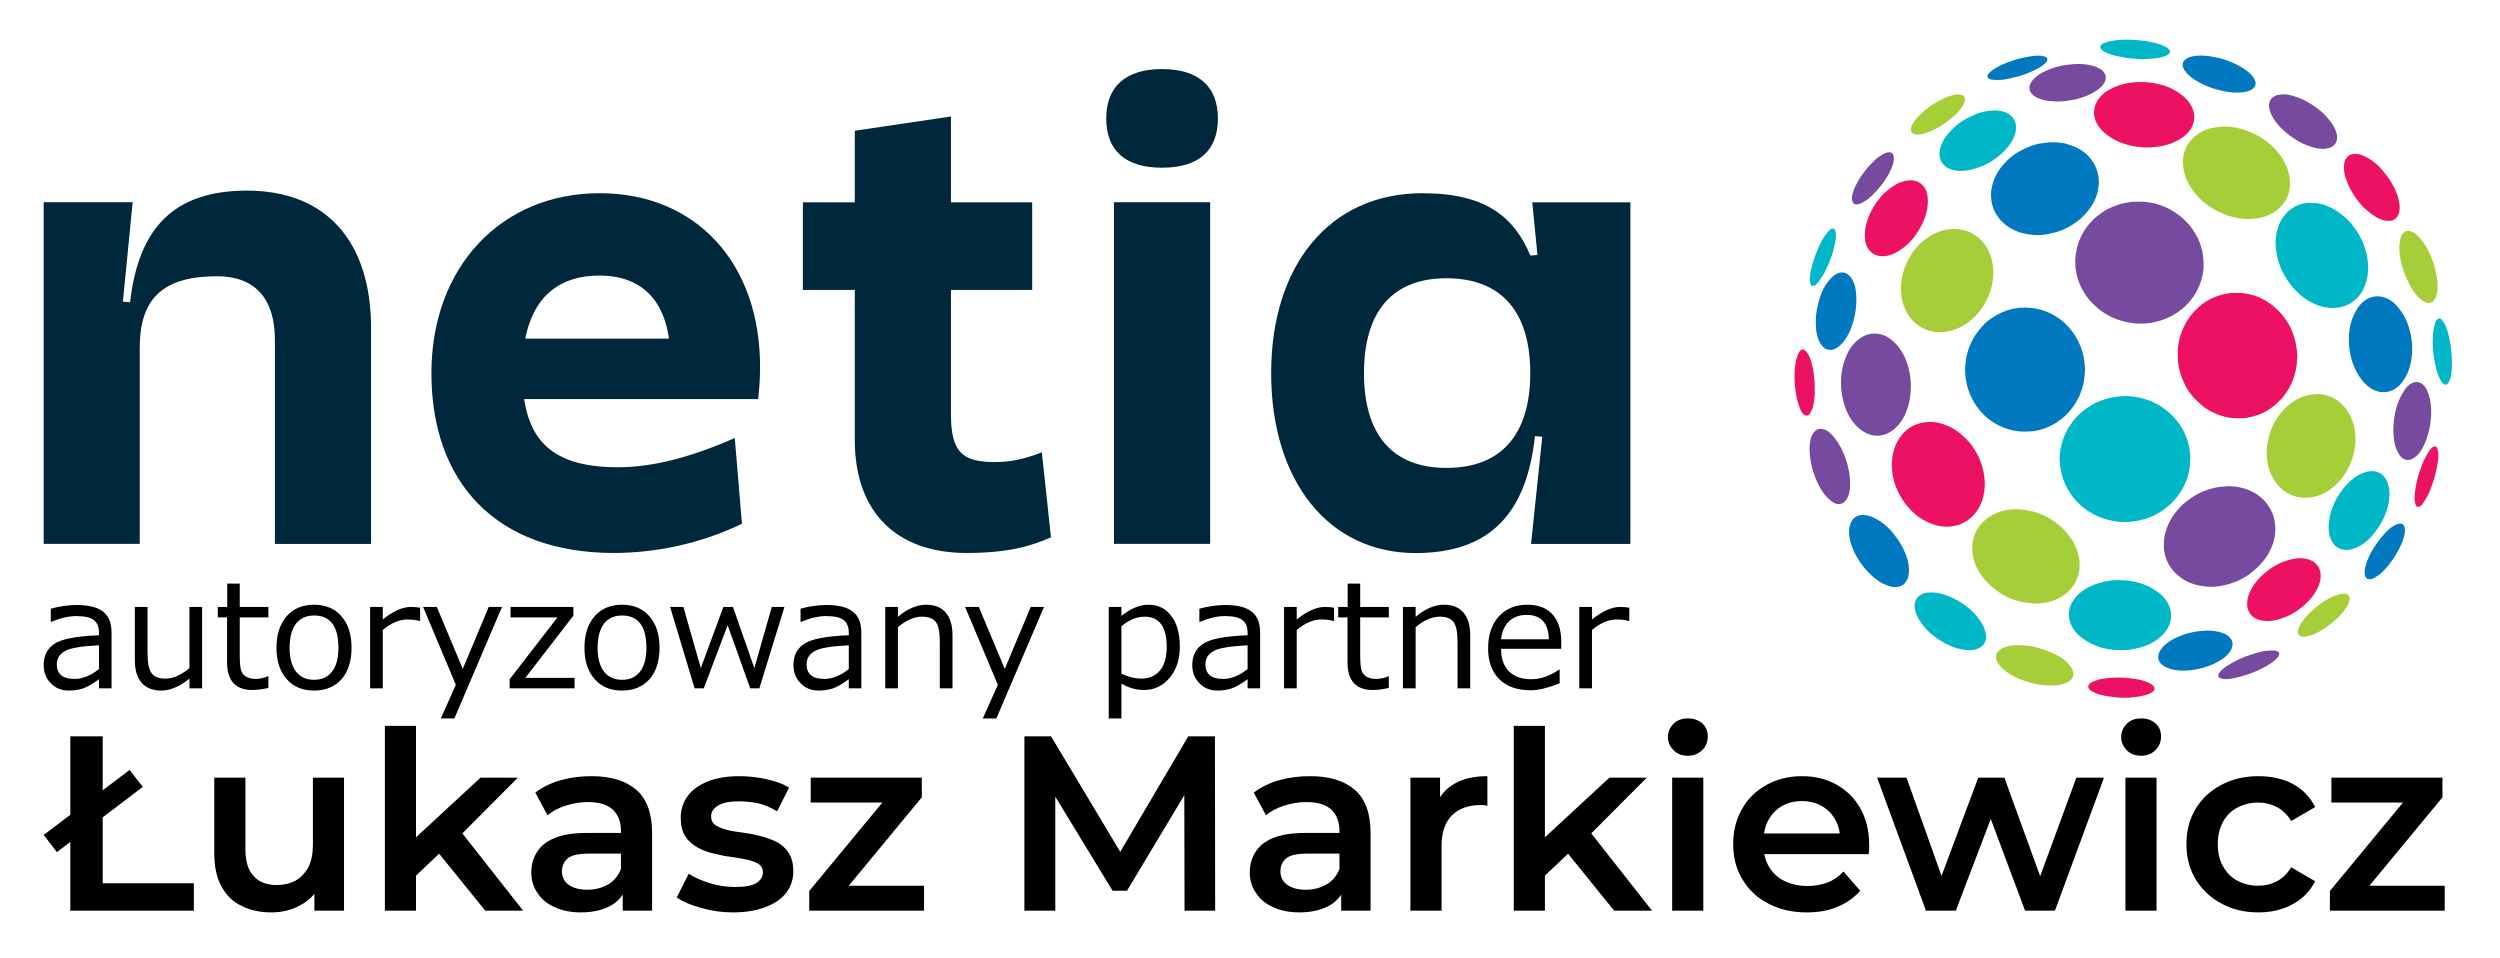 <?xml version="1.0" encoding="UTF-8" standalone="no"?>
<!DOCTYPE svg PUBLIC "-//W3C//DTD SVG 1.1//EN" "http://www.w3.org/Graphics/SVG/1.1/DTD/svg11.dtd">
<svg width="100%" height="100%" viewBox="0 0 261 100" version="1.1" xmlns="http://www.w3.org/2000/svg" xmlns:xlink="http://www.w3.org/1999/xlink" xml:space="preserve" xmlns:serif="http://www.serif.com/" style="fill-rule:evenodd;clip-rule:evenodd;stroke-linejoin:round;stroke-miterlimit:2;">
    <g transform="matrix(1,0,0,1,0,11.535)">
        <g transform="matrix(1,0,0,1,0,-11.535)">
            <path d="M249.4,23.06C249.06,23.06 248.77,22.98 248.48,22.87C248.14,22.73 247.84,22.54 247.55,22.32C247.4,22.2 247.25,22.07 247.1,21.95C246.93,21.82 246.78,21.66 246.63,21.51C246.48,21.35 246.34,21.19 246.21,21.02C246.09,20.86 245.97,20.71 245.86,20.55C245.74,20.37 245.62,20.18 245.51,19.99C245.33,19.69 245.19,19.37 245.05,19.04C244.94,18.76 244.85,18.48 244.79,18.19C244.76,18.04 244.73,17.88 244.72,17.73C244.71,17.63 244.69,17.52 244.7,17.42C244.72,17.17 244.74,16.92 244.85,16.69C245.04,16.31 245.34,16.09 245.78,16.07C246.07,16.06 246.34,16.11 246.61,16.2C246.82,16.28 247.02,16.39 247.22,16.5C247.54,16.68 247.83,16.9 248.11,17.14C248.33,17.33 248.54,17.54 248.72,17.77C248.83,17.9 248.94,18.03 249.05,18.17C249.29,18.46 249.5,18.76 249.68,19.09C249.78,19.27 249.88,19.46 249.98,19.64C250.21,20.1 250.38,20.58 250.47,21.09C250.5,21.29 250.53,21.48 250.53,21.68C250.52,21.92 250.49,22.16 250.4,22.39C250.29,22.67 250.09,22.88 249.8,22.99C249.66,23.05 249.52,23.07 249.4,23.06" style="fill:rgb(237,17,100);fill-rule:nonzero;"/>
            <path d="M242.56,15.55C242.22,15.54 241.92,15.49 241.62,15.42C241.04,15.28 240.5,15.05 239.98,14.76C239.62,14.56 239.28,14.32 238.95,14.07C238.72,13.9 238.51,13.7 238.29,13.51C238.14,13.38 238.01,13.23 237.88,13.08C237.51,12.66 237.2,12.2 237.01,11.67C236.91,11.4 236.86,11.12 236.9,10.84C236.94,10.56 237.06,10.32 237.3,10.14C237.52,9.98 237.77,9.9 238.04,9.88C238.13,9.87 238.22,9.85 238.31,9.85C238.65,9.85 238.99,9.89 239.32,9.99C239.65,10.08 239.97,10.19 240.28,10.33C240.8,10.55 241.28,10.85 241.74,11.18C241.96,11.33 242.17,11.5 242.37,11.67C242.58,11.85 242.78,12.05 242.95,12.26C243.06,12.4 243.19,12.54 243.3,12.68C243.53,12.99 243.73,13.31 243.86,13.68C243.92,13.84 243.98,14.01 243.98,14.18C243.98,14.23 244,14.28 244,14.33C244,14.77 243.82,15.11 243.44,15.33C243.27,15.43 243.09,15.47 242.9,15.5C242.78,15.53 242.65,15.54 242.56,15.55" style="fill:rgb(118,74,158);fill-rule:nonzero;"/>
            <path d="M233.56,9.66C233.44,9.66 233.31,9.67 233.19,9.66C233.03,9.65 232.87,9.63 232.71,9.61C232.57,9.59 232.44,9.57 232.3,9.55C232.14,9.52 231.98,9.48 231.82,9.44C231.51,9.37 231.21,9.29 230.91,9.18C230.63,9.08 230.36,8.98 230.09,8.85C229.84,8.72 229.59,8.6 229.35,8.46C228.92,8.23 228.55,7.93 228.23,7.56C228.06,7.36 227.93,7.14 227.88,6.88C227.84,6.67 227.89,6.48 228.04,6.32C228.25,6.08 228.52,5.97 228.82,5.9C229.16,5.82 229.51,5.8 229.85,5.8C230.17,5.8 230.49,5.84 230.81,5.89C231.12,5.94 231.42,6 231.72,6.07C232.06,6.15 232.39,6.27 232.71,6.39C233.04,6.52 233.37,6.66 233.69,6.83C234.02,7 234.33,7.21 234.63,7.44C234.84,7.6 235.04,7.79 235.2,8C235.34,8.19 235.44,8.39 235.48,8.62C235.51,8.81 235.45,8.98 235.33,9.13C235.18,9.32 234.98,9.42 234.76,9.5C234.57,9.57 234.38,9.6 234.18,9.63C233.98,9.67 233.77,9.65 233.56,9.66" style="fill:rgb(0,121,193);fill-rule:nonzero;"/>
            <path d="M254.49,29.83C254.51,30.21 254.46,30.57 254.34,30.91C254.28,31.1 254.19,31.28 254.05,31.43C253.88,31.6 253.68,31.65 253.45,31.62C253.26,31.6 253.09,31.51 252.93,31.4C252.55,31.15 252.26,30.82 252,30.45C251.84,30.22 251.7,29.97 251.56,29.72C251.31,29.24 251.09,28.74 250.91,28.22C250.74,27.72 250.62,27.2 250.55,26.68C250.51,26.38 250.48,26.07 250.49,25.76C250.5,25.45 250.54,25.15 250.62,24.85C250.67,24.68 250.74,24.52 250.86,24.38C251.07,24.13 251.33,24.06 251.64,24.13C251.79,24.17 251.92,24.24 252.05,24.32C252.3,24.48 252.5,24.68 252.69,24.91C253.17,25.5 253.55,26.16 253.83,26.86C254.07,27.45 254.25,28.06 254.36,28.69C254.44,29.07 254.5,29.45 254.49,29.83" style="fill:rgb(166,206,57);fill-rule:nonzero;"/>
            <path d="M223.7,6.18C223.35,6.17 223.01,6.15 222.66,6.11C222.52,6.09 222.38,6.09 222.24,6.07C221.74,6.02 221.25,5.92 220.77,5.8C220.48,5.72 220.19,5.63 219.91,5.51C219.72,5.43 219.54,5.33 219.4,5.17C219.36,5.13 219.33,5.08 219.3,5.03C219.24,4.92 219.26,4.82 219.34,4.73C219.42,4.62 219.53,4.55 219.66,4.5C219.83,4.44 220,4.37 220.18,4.33C220.45,4.27 220.73,4.23 221,4.19C221.19,4.16 221.39,4.16 221.58,4.15C221.8,4.14 222.02,4.14 222.25,4.14C222.59,4.14 222.92,4.17 223.25,4.2C223.46,4.22 223.68,4.24 223.89,4.27C224.31,4.32 224.72,4.42 225.13,4.52C225.46,4.6 225.77,4.72 226.07,4.88C226.17,4.93 226.25,4.99 226.34,5.06C226.38,5.09 226.42,5.13 226.45,5.17C226.58,5.33 226.6,5.49 226.39,5.67C226.34,5.71 226.29,5.74 226.23,5.77C225.92,5.92 225.59,6.01 225.25,6.06C224.99,6.1 224.72,6.12 224.45,6.13C224.2,6.15 223.95,6.17 223.7,6.18" style="fill:rgb(0,183,199);fill-rule:nonzero;"/>
            <path d="M255.99,37.81C255.98,38.08 255.98,38.37 255.95,38.67C255.92,39.01 255.88,39.36 255.75,39.69C255.7,39.82 255.64,39.94 255.55,40.04C255.41,40.21 255.24,40.19 255.1,40.08C255.03,40.03 254.97,39.96 254.92,39.9C254.85,39.8 254.79,39.69 254.73,39.58C254.53,39.16 254.39,38.72 254.28,38.26C254.16,37.74 254.08,37.22 254.03,36.7C253.99,36.27 253.96,35.84 253.98,35.41C253.99,35 254.01,34.58 254.11,34.17C254.15,33.99 254.21,33.82 254.26,33.65C254.28,33.59 254.31,33.52 254.35,33.47C254.38,33.42 254.42,33.38 254.46,33.34C254.58,33.23 254.74,33.22 254.86,33.33C254.94,33.4 255.01,33.48 255.07,33.57C255.26,33.85 255.4,34.15 255.5,34.48C255.66,35.03 255.78,35.58 255.86,36.14C255.93,36.67 255.97,37.23 255.99,37.81" style="fill:rgb(0,183,199);fill-rule:nonzero;"/>
            <path d="M188.91,46.92C188.92,46.59 188.94,46.26 189.01,45.93C189.07,45.64 189.18,45.37 189.37,45.14C189.4,45.11 189.43,45.07 189.46,45.04C189.7,44.79 189.99,44.72 190.32,44.8C190.61,44.87 190.85,45.02 191.06,45.21C191.19,45.33 191.32,45.46 191.43,45.59C191.99,46.28 192.4,47.05 192.69,47.89C192.85,48.35 192.97,48.82 193.05,49.29C193.14,49.82 193.18,50.35 193.14,50.89C193.11,51.31 193.02,51.71 192.81,52.08C192.79,52.12 192.77,52.16 192.74,52.19C192.45,52.62 191.97,52.75 191.5,52.51C191.32,52.42 191.16,52.31 191.01,52.17C190.57,51.78 190.22,51.32 189.95,50.8C189.62,50.16 189.36,49.5 189.18,48.81C189.08,48.42 189,48.03 188.96,47.63C188.94,47.41 188.93,47.17 188.91,46.92" style="fill:rgb(118,74,158);fill-rule:nonzero;"/>
            <path d="M189.46,40.6C189.48,41.11 189.43,41.62 189.35,42.12C189.3,42.41 189.23,42.68 189.1,42.94C189.04,43.07 188.96,43.18 188.86,43.28C188.72,43.42 188.58,43.44 188.4,43.33C188.28,43.25 188.19,43.16 188.11,43.04C188.01,42.87 187.92,42.69 187.86,42.5C187.67,41.97 187.54,41.42 187.46,40.86C187.36,40.18 187.33,39.51 187.36,38.83C187.39,38.26 187.46,37.71 187.64,37.17C187.69,37.03 187.74,36.89 187.82,36.76C187.88,36.65 187.97,36.58 188.08,36.52C188.18,36.47 188.28,36.47 188.37,36.53C188.43,36.57 188.5,36.62 188.55,36.68C188.78,36.93 188.92,37.24 189.03,37.56C189.21,38.11 189.32,38.68 189.38,39.25C189.44,39.7 189.47,40.15 189.46,40.6" style="fill:rgb(237,17,100);fill-rule:nonzero;"/>
            <path d="M201.74,61.85C202.34,61.88 202.91,62.02 203.46,62.25C204.05,62.5 204.62,62.8 205.14,63.18C205.76,63.63 206.29,64.16 206.72,64.79C206.98,65.17 207.18,65.58 207.29,66.02C207.33,66.2 207.36,66.39 207.34,66.58C207.3,67.07 207.06,67.44 206.62,67.66C206.34,67.8 206.05,67.87 205.74,67.88C205.08,67.89 204.45,67.76 203.84,67.52C203.16,67.25 202.54,66.89 201.96,66.45C201.31,65.97 200.77,65.38 200.35,64.69C200.14,64.34 199.98,63.97 199.91,63.56C199.88,63.37 199.87,63.17 199.91,62.98C199.98,62.58 200.2,62.29 200.55,62.09C200.75,61.97 200.97,61.9 201.2,61.87C201.38,61.87 201.56,61.86 201.74,61.85" style="fill:rgb(0,183,199);fill-rule:nonzero;"/>
            <path d="M199.3,59.54C199.29,59.84 199.26,60.17 199.13,60.47C198.92,60.95 198.55,61.23 198.02,61.28C197.7,61.31 197.39,61.25 197.08,61.14C196.47,60.93 195.95,60.59 195.48,60.16C194.71,59.46 194.08,58.65 193.62,57.71C193.38,57.22 193.19,56.7 193.1,56.16C193.03,55.74 193.01,55.31 193.12,54.89C193.18,54.67 193.26,54.46 193.4,54.27C193.62,53.98 193.91,53.82 194.27,53.78C194.65,53.73 195.02,53.8 195.37,53.94C195.81,54.12 196.22,54.35 196.59,54.64C196.95,54.92 197.28,55.23 197.57,55.58C198.22,56.36 198.75,57.21 199.07,58.18C199.21,58.62 199.29,59.05 199.3,59.54" style="fill:rgb(0,121,193);fill-rule:nonzero;"/>
            <path d="M214.14,71.57C213.25,71.59 212.41,71.42 211.6,71.16C211.32,71.07 211.03,70.97 210.76,70.86C210.18,70.61 209.65,70.3 209.17,69.89C208.91,69.67 208.67,69.41 208.51,69.1C208.42,68.92 208.37,68.73 208.38,68.52C208.39,68.36 208.44,68.21 208.53,68.09C208.64,67.95 208.77,67.84 208.92,67.74C209.26,67.54 209.64,67.45 210.03,67.39C210.45,67.33 210.86,67.35 211.28,67.38C211.78,67.41 212.27,67.49 212.76,67.63C213.51,67.84 214.23,68.1 214.9,68.49C215.2,68.67 215.49,68.87 215.75,69.11C215.94,69.29 216.11,69.48 216.25,69.7C216.36,69.88 216.44,70.07 216.46,70.28C216.48,70.54 216.4,70.77 216.22,70.95C216,71.18 215.72,71.31 215.41,71.4C214.98,71.54 214.55,71.59 214.14,71.57" style="fill:rgb(166,206,57);fill-rule:nonzero;"/>
            <path d="M221.8,72.85C221.49,72.84 221.19,72.83 220.88,72.8C220.35,72.75 219.83,72.67 219.32,72.54C219.02,72.46 218.73,72.35 218.45,72.2C218.34,72.14 218.24,72.07 218.15,71.98C218.09,71.92 218.05,71.86 218.03,71.78C218,71.67 218.01,71.57 218.08,71.47C218.16,71.36 218.26,71.27 218.38,71.22C218.56,71.14 218.73,71.07 218.91,71.01C219.31,70.88 219.71,70.82 220.13,70.78C220.51,70.75 220.89,70.74 221.27,70.74C221.65,70.74 222.03,70.75 222.4,70.81C222.67,70.85 222.94,70.88 223.2,70.93C223.55,70.99 223.89,71.09 224.22,71.23C224.4,71.31 224.58,71.4 224.73,71.53C224.77,71.57 224.81,71.6 224.84,71.64C224.97,71.8 224.97,71.97 224.84,72.13C224.78,72.21 224.69,72.27 224.6,72.32C224.35,72.47 224.09,72.55 223.81,72.61C223.14,72.78 222.47,72.84 221.8,72.85" style="fill:rgb(237,17,100);fill-rule:nonzero;"/>
            <path d="M227.36,37.07L227.36,36.66C227.36,36.37 227.41,36.09 227.45,35.8C227.51,35.43 227.61,35.08 227.74,34.73C227.9,34.3 228.09,33.89 228.33,33.5C228.5,33.23 228.69,32.97 228.89,32.73C229.02,32.58 229.14,32.43 229.3,32.3C229.34,32.26 229.38,32.22 229.42,32.18C229.71,31.87 230.05,31.64 230.41,31.42C230.74,31.21 231.1,31.05 231.47,30.92C231.72,30.83 231.98,30.76 232.25,30.7C232.45,30.65 232.66,30.62 232.87,30.59C232.91,30.58 232.96,30.58 233,30.58C233.29,30.58 233.58,30.57 233.87,30.58C234.01,30.58 234.15,30.6 234.29,30.62C234.59,30.66 234.88,30.72 235.17,30.8C235.42,30.87 235.66,30.96 235.89,31.06C236.27,31.23 236.64,31.43 236.97,31.68C237.14,31.8 237.31,31.92 237.47,32.07C237.59,32.18 237.72,32.29 237.84,32.41C238.06,32.62 238.26,32.86 238.44,33.1C238.53,33.22 238.62,33.34 238.7,33.46C238.95,33.83 239.16,34.23 239.32,34.65C239.45,35 239.57,35.35 239.65,35.71C239.7,35.92 239.73,36.14 239.76,36.35C239.79,36.56 239.82,36.78 239.83,37C239.84,37.16 239.85,37.33 239.81,37.5C239.8,37.53 239.8,37.56 239.8,37.6C239.81,38.03 239.73,38.44 239.63,38.85C239.52,39.3 239.38,39.75 239.16,40.17C239.07,40.35 238.98,40.54 238.87,40.71C238.75,40.9 238.62,41.08 238.49,41.26C238.44,41.33 238.37,41.4 238.33,41.48C238.31,41.52 238.28,41.55 238.24,41.58C238.05,41.77 237.86,41.97 237.67,42.15C237.53,42.28 237.39,42.39 237.24,42.5C236.96,42.71 236.67,42.89 236.36,43.05C236.05,43.21 235.72,43.34 235.38,43.43C235.14,43.5 234.9,43.56 234.65,43.6C234.63,43.6 234.61,43.61 234.59,43.62C234.41,43.64 234.22,43.66 234.04,43.66C233.86,43.67 233.68,43.66 233.5,43.66C233.07,43.67 232.66,43.59 232.25,43.5C231.72,43.37 231.22,43.16 230.73,42.9C230.48,42.77 230.25,42.61 230.02,42.44C229.87,42.33 229.73,42.19 229.59,42.06C229.53,42.01 229.47,41.96 229.42,41.91C229.41,41.9 229.4,41.9 229.39,41.89C229.29,41.75 229.14,41.65 229.03,41.52C228.8,41.25 228.58,40.98 228.4,40.68C228.22,40.39 228.06,40.09 227.93,39.78C227.87,39.63 227.8,39.47 227.74,39.32C227.6,38.93 227.5,38.52 227.43,38.11C227.38,37.75 227.35,37.39 227.36,37.07" style="fill:rgb(237,17,100);fill-rule:nonzero;"/>
            <path d="M230.05,27.5L230.05,27.75C230.06,28.05 230.01,28.35 229.96,28.64C229.89,29.02 229.78,29.39 229.64,29.75C229.47,30.16 229.27,30.56 229.02,30.92C228.82,31.21 228.61,31.49 228.35,31.74C228.31,31.78 228.27,31.82 228.23,31.87C227.98,32.13 227.69,32.36 227.39,32.57C226.92,32.91 226.41,33.16 225.86,33.36C225.46,33.51 225.05,33.61 224.63,33.7C224.47,33.73 224.3,33.72 224.14,33.75C223.83,33.81 223.51,33.78 223.2,33.78C222.97,33.78 222.73,33.74 222.5,33.71C222.27,33.68 222.04,33.64 221.81,33.58C221.22,33.44 220.65,33.22 220.11,32.93C219.83,32.78 219.57,32.61 219.31,32.43C219.17,32.33 219.05,32.22 218.92,32.1C218.74,31.94 218.56,31.78 218.39,31.6C218.1,31.3 217.84,30.98 217.62,30.61C217.51,30.42 217.39,30.23 217.29,30.03C217.03,29.51 216.85,28.96 216.75,28.38C216.7,28.1 216.66,27.81 216.67,27.52C216.67,27.47 216.67,27.43 216.66,27.38C216.64,27.3 216.63,27.21 216.66,27.13C216.67,27.1 216.67,27.07 216.67,27.03C216.67,26.66 216.74,26.31 216.82,25.95C216.92,25.49 217.09,25.05 217.29,24.63C217.45,24.3 217.64,23.99 217.86,23.69C217.95,23.56 218.06,23.45 218.16,23.33C218.29,23.19 218.41,23.05 218.54,22.91C218.63,22.82 218.72,22.74 218.82,22.66C219.05,22.48 219.27,22.31 219.51,22.14C219.79,21.95 220.08,21.79 220.39,21.66C220.61,21.56 220.84,21.48 221.07,21.4C221.46,21.26 221.87,21.18 222.29,21.11C222.57,21.06 222.86,21.06 223.15,21.06C223.28,21.06 223.41,21.07 223.54,21.06C223.86,21.05 224.18,21.1 224.49,21.15C224.83,21.2 225.17,21.29 225.49,21.4C225.89,21.54 226.28,21.7 226.65,21.92C226.91,22.07 227.15,22.23 227.39,22.4C227.64,22.57 227.87,22.78 228.09,22.99C228.37,23.25 228.62,23.53 228.84,23.84C228.96,24.01 229.07,24.19 229.18,24.37C229.25,24.49 229.32,24.62 229.39,24.75C229.57,25.09 229.71,25.45 229.81,25.83C229.87,26.06 229.95,26.29 229.96,26.54C229.96,26.6 229.98,26.65 229.99,26.71C230,26.78 230.02,26.85 230.02,26.92C230.05,27.13 230.04,27.31 230.05,27.5Z" style="fill:rgb(118,74,158);fill-rule:nonzero;"/>
            <path d="M212.72,24.54L212.45,24.54C212.26,24.54 212.08,24.5 211.89,24.48C211.6,24.46 211.34,24.36 211.06,24.32C211.04,24.32 211.01,24.31 210.99,24.3C210.42,24.12 209.89,23.86 209.41,23.5C209.28,23.41 209.18,23.29 209.07,23.18C209.06,23.17 209.05,23.15 209.03,23.14C208.85,23.01 208.73,22.82 208.59,22.64C208.48,22.49 208.38,22.33 208.29,22.17C208.23,22.05 208.18,21.92 208.12,21.79C208.02,21.54 207.96,21.28 207.91,21.02C207.86,20.7 207.85,20.37 207.87,20.05C207.91,19.62 208.01,19.21 208.16,18.8C208.33,18.36 208.55,17.96 208.83,17.58C208.97,17.39 209.12,17.19 209.29,17.03C209.4,16.92 209.5,16.79 209.61,16.69C209.77,16.55 209.93,16.41 210.09,16.28C210.54,15.93 211.05,15.67 211.57,15.43C211.93,15.27 212.3,15.14 212.68,15.04C212.92,14.98 213.17,14.95 213.41,14.92C213.73,14.87 214.05,14.85 214.37,14.85C214.64,14.85 214.91,14.88 215.18,14.91C215.54,14.95 215.88,15.05 216.21,15.17C216.68,15.33 217.11,15.55 217.51,15.84C217.84,16.09 218.13,16.38 218.37,16.71C218.52,16.91 218.65,17.12 218.75,17.34C218.87,17.59 218.95,17.86 219.02,18.13C219.07,18.32 219.09,18.52 219.11,18.72C219.13,18.95 219.14,19.19 219.09,19.42C219.05,19.61 219.04,19.81 219,20.01C218.95,20.25 218.86,20.48 218.77,20.71C218.65,21.02 218.49,21.31 218.3,21.59C218.19,21.76 218.05,21.92 217.93,22.08C217.71,22.36 217.45,22.6 217.19,22.85C217.06,22.97 216.92,23.08 216.78,23.18C216.48,23.4 216.16,23.6 215.82,23.77C215.39,23.99 214.95,24.17 214.49,24.28C214.26,24.34 214.03,24.39 213.8,24.44C213.64,24.47 213.48,24.48 213.32,24.51C213.13,24.55 212.92,24.54 212.72,24.54" style="fill:rgb(0,121,193);fill-rule:nonzero;"/>
            <path d="M241.92,41.13C242.43,41.15 242.93,41.25 243.4,41.45C243.79,41.62 244.13,41.85 244.43,42.14C244.99,42.67 245.38,43.31 245.63,44.04C245.78,44.46 245.86,44.89 245.89,45.33C245.91,45.54 245.92,45.75 245.91,45.96C245.91,46.25 245.87,46.54 245.83,46.83C245.78,47.2 245.68,47.56 245.57,47.92C245.43,48.35 245.23,48.76 245.01,49.16C244.85,49.44 244.66,49.71 244.46,49.97C244.27,50.21 244.05,50.43 243.83,50.64C243.47,50.97 243.09,51.26 242.66,51.48C242.23,51.7 241.78,51.85 241.3,51.92C240.31,52.07 239.39,51.88 238.55,51.31C238.13,51.02 237.79,50.66 237.5,50.24C237.09,49.63 236.84,48.97 236.72,48.25C236.68,47.99 236.66,47.73 236.65,47.48C236.64,47.23 236.65,46.97 236.67,46.72C236.68,46.54 236.71,46.36 236.74,46.18C236.81,45.77 236.92,45.37 237.06,44.97C237.28,44.37 237.58,43.81 237.97,43.31C238.33,42.83 238.75,42.4 239.24,42.05C239.86,41.6 240.54,41.29 241.31,41.19C241.51,41.16 241.72,41.15 241.92,41.13" style="fill:rgb(166,206,57);fill-rule:nonzero;"/>
            <path d="M204.71,17.85C204.39,17.84 204.07,17.81 203.76,17.71C203.41,17.6 203.11,17.42 202.87,17.15C202.67,16.93 202.56,16.68 202.51,16.39C202.43,15.96 202.52,15.54 202.67,15.14C202.84,14.7 203.09,14.3 203.4,13.94C203.91,13.34 204.5,12.82 205.2,12.44C205.66,12.19 206.13,11.96 206.63,11.79C206.86,11.71 207.1,11.66 207.35,11.62C207.73,11.54 208.12,11.52 208.51,11.54C208.95,11.57 209.36,11.68 209.73,11.92C210.15,12.18 210.39,12.56 210.46,13.05C210.52,13.45 210.44,13.83 210.3,14.2C210.14,14.61 209.92,14.98 209.64,15.32C209.44,15.56 209.24,15.79 209.02,15.99C208.83,16.16 208.63,16.32 208.43,16.48C207.92,16.88 207.35,17.18 206.74,17.41C206.47,17.51 206.2,17.61 205.91,17.68C205.66,17.74 205.41,17.79 205.15,17.81C205,17.82 204.85,17.83 204.71,17.85" style="fill:rgb(0,183,199);fill-rule:nonzero;"/>
            <path d="M249.46,51.64C249.45,52.36 249.29,53.05 249.02,53.72C248.74,54.43 248.34,55.07 247.87,55.66C247.61,55.99 247.31,56.3 246.98,56.57C246.52,56.94 246.02,57.22 245.45,57.36C245.05,57.46 244.66,57.44 244.27,57.28C243.92,57.14 243.68,56.89 243.48,56.57C243.32,56.31 243.23,56.04 243.17,55.74C243.09,55.3 243.09,54.87 243.15,54.42C243.2,54.05 243.28,53.68 243.39,53.32C243.62,52.61 243.95,51.95 244.39,51.34C244.76,50.82 245.19,50.35 245.7,49.95C246.1,49.63 246.54,49.4 247.04,49.27C247.31,49.2 247.59,49.16 247.87,49.2C248.32,49.26 248.69,49.47 248.96,49.84C249.17,50.12 249.29,50.44 249.37,50.77C249.45,51.07 249.47,51.35 249.46,51.64" style="fill:rgb(0,183,199);fill-rule:nonzero;"/>
            <path d="M251.08,55.44C251.05,55.84 250.93,56.22 250.79,56.59C250.55,57.21 250.23,57.78 249.86,58.33C249.57,58.76 249.24,59.18 248.88,59.56C248.58,59.87 248.24,60.13 247.86,60.34C247.74,60.4 247.62,60.46 247.49,60.47C247.33,60.49 247.18,60.48 247.05,60.36C246.97,60.28 246.93,60.18 246.9,60.08C246.84,59.81 246.86,59.54 246.92,59.28C247.01,58.87 247.15,58.48 247.33,58.1C247.63,57.45 248.02,56.86 248.46,56.29C248.72,55.96 248.99,55.64 249.3,55.35C249.55,55.11 249.84,54.92 250.15,54.77C250.27,54.71 250.4,54.66 250.55,54.66C250.8,54.65 250.98,54.79 251.04,55.04C251.06,55.16 251.06,55.3 251.08,55.44" style="fill:rgb(0,121,193);fill-rule:nonzero;"/>
            <path d="M204.51,9.85C204.62,9.87 204.71,9.88 204.79,9.91C205.05,9.99 205.18,10.17 205.13,10.5C205.11,10.64 205.06,10.77 205,10.89C204.85,11.17 204.66,11.43 204.45,11.66C204.2,11.94 203.91,12.19 203.62,12.43C203.18,12.79 202.72,13.12 202.21,13.39C201.77,13.63 201.31,13.82 200.82,13.96C200.63,14.01 200.44,14.04 200.25,14.05C200.12,14.06 199.99,14.04 199.87,14.01C199.66,13.96 199.53,13.8 199.5,13.59C199.48,13.41 199.53,13.24 199.61,13.07C199.72,12.84 199.86,12.64 200.02,12.44C200.39,11.99 200.81,11.61 201.27,11.27C201.76,10.91 202.27,10.59 202.81,10.33C203.23,10.12 203.68,9.96 204.15,9.88C204.27,9.86 204.4,9.86 204.51,9.85" style="fill:rgb(166,206,57);fill-rule:nonzero;"/>
            <path d="M215.02,47.9C215.03,47.4 215.1,46.92 215.22,46.43C215.41,45.64 215.75,44.91 216.23,44.24C216.5,43.86 216.79,43.51 217.13,43.2C217.61,42.76 218.14,42.38 218.73,42.09C219.41,41.76 220.11,41.53 220.86,41.43C221.32,41.37 221.79,41.33 222.26,41.36C222.81,41.4 223.36,41.48 223.9,41.65C224.58,41.85 225.21,42.15 225.79,42.55C225.98,42.68 226.15,42.84 226.34,42.98C226.51,43.11 226.66,43.26 226.81,43.41C227.25,43.86 227.63,44.37 227.93,44.93C228.23,45.5 228.44,46.1 228.56,46.73C228.61,46.99 228.63,47.24 228.66,47.5C228.69,47.84 228.67,48.17 228.64,48.51C228.62,48.78 228.57,49.05 228.51,49.32C228.4,49.82 228.23,50.29 228,50.75C227.82,51.11 227.61,51.44 227.37,51.76C227.09,52.14 226.76,52.49 226.4,52.8C225.74,53.37 225,53.83 224.16,54.1C223.66,54.27 223.14,54.39 222.62,54.45C222.06,54.51 221.5,54.52 220.94,54.44C220.3,54.34 219.68,54.19 219.08,53.93C218.57,53.71 218.1,53.44 217.66,53.11C217.39,52.9 217.13,52.67 216.89,52.43C216.54,52.09 216.25,51.7 215.99,51.28C215.73,50.86 215.52,50.41 215.37,49.94C215.23,49.52 215.13,49.08 215.09,48.64C215.05,48.4 215.04,48.15 215.02,47.9" style="fill:rgb(0,183,199);fill-rule:nonzero;"/>
            <path d="M211.43,45.06C210.88,45.07 210.35,45 209.83,44.86C209.39,44.74 208.96,44.57 208.56,44.36C208.18,44.16 207.82,43.92 207.48,43.65C207.37,43.56 207.27,43.47 207.18,43.37C207.08,43.27 206.98,43.16 206.88,43.06C206.53,42.69 206.24,42.27 205.99,41.83C205.82,41.53 205.69,41.22 205.57,40.91C205.44,40.57 205.35,40.23 205.28,39.87C205.2,39.49 205.16,39.11 205.16,38.72C205.15,37.78 205.32,36.88 205.68,36.01C205.9,35.49 206.18,35.01 206.53,34.56C206.73,34.3 206.96,34.05 207.19,33.81C207.44,33.55 207.74,33.33 208.05,33.13C208.53,32.82 209.04,32.57 209.58,32.39C209.95,32.27 210.32,32.19 210.71,32.14C210.78,32.13 210.85,32.13 210.93,32.13C211.1,32.12 211.27,32.11 211.44,32.11C211.54,32.11 211.64,32.12 211.73,32.13C212.72,32.17 213.64,32.45 214.5,32.95C214.82,33.14 215.13,33.35 215.4,33.6C215.5,33.69 215.6,33.77 215.69,33.86C216.06,34.23 216.39,34.63 216.67,35.08C217.12,35.81 217.42,36.6 217.57,37.45C217.61,37.68 217.63,37.92 217.65,38.15C217.68,38.4 217.68,38.66 217.66,38.91C217.63,39.35 217.58,39.78 217.47,40.21C217.35,40.69 217.18,41.16 216.96,41.6C216.77,41.97 216.55,42.31 216.3,42.64C216.12,42.87 215.93,43.1 215.72,43.3C215.27,43.72 214.79,44.1 214.24,44.38C213.97,44.52 213.69,44.65 213.4,44.75C213.05,44.87 212.7,44.96 212.34,45.01C212.02,45.03 211.72,45.07 211.43,45.06" style="fill:rgb(0,121,193);fill-rule:nonzero;"/>
            <path d="M225.91,56.8C225.9,56.31 225.99,55.81 226.15,55.33C226.37,54.66 226.69,54.04 227.13,53.49C227.33,53.24 227.55,52.99 227.78,52.76C228.11,52.45 228.47,52.18 228.84,51.93C229.37,51.58 229.94,51.29 230.55,51.1C230.98,50.97 231.41,50.86 231.85,50.82C232.09,50.8 232.33,50.77 232.57,50.76C232.82,50.76 233.07,50.77 233.31,50.8C233.77,50.85 234.22,50.96 234.66,51.12C235.12,51.3 235.55,51.54 235.93,51.84C236.06,51.94 236.19,52.06 236.31,52.18C236.82,52.7 237.18,53.31 237.39,54.02C237.52,54.49 237.56,54.97 237.54,55.46C237.52,55.93 237.42,56.38 237.27,56.82C236.95,57.74 236.42,58.52 235.72,59.19C235.4,59.49 235.08,59.78 234.71,60.03C234.28,60.33 233.82,60.57 233.33,60.76C232.83,60.95 232.32,61.09 231.8,61.18C231.33,61.26 230.87,61.29 230.39,61.24C229.9,61.19 229.42,61.11 228.95,60.96C228.47,60.8 228.02,60.58 227.62,60.26C227.45,60.12 227.27,59.99 227.11,59.83C226.46,59.18 226.07,58.4 225.94,57.49C225.91,57.27 225.9,57.05 225.91,56.8" style="fill:rgb(118,74,158);fill-rule:nonzero;"/>
            <path d="M208.1,28.55C208.1,29.14 207.99,29.78 207.79,30.39C207.56,31.09 207.23,31.73 206.81,32.32C206.72,32.44 206.61,32.55 206.52,32.67C206.38,32.87 206.19,33.03 206.02,33.2C205.75,33.47 205.44,33.7 205.12,33.9C204.73,34.14 204.31,34.34 203.87,34.48C203.61,34.56 203.34,34.61 203.07,34.65C202.79,34.69 202.5,34.69 202.22,34.67C201.47,34.62 200.79,34.36 200.19,33.92C199.76,33.6 199.41,33.21 199.14,32.76C198.82,32.21 198.62,31.62 198.52,30.99C198.46,30.61 198.44,30.22 198.46,29.83C198.49,29.36 198.55,28.89 198.69,28.44C198.82,28.02 198.96,27.6 199.17,27.21C199.35,26.86 199.55,26.52 199.79,26.21C200.13,25.75 200.54,25.34 201,24.99C201.3,24.76 201.61,24.56 201.95,24.4C202.3,24.23 202.66,24.09 203.04,24.01C203.54,23.9 204.05,23.88 204.55,23.94C204.94,23.99 205.32,24.09 205.68,24.26C205.97,24.39 206.23,24.56 206.48,24.76C206.58,24.84 206.68,24.93 206.78,25.02C207.05,25.29 207.28,25.59 207.47,25.93C207.79,26.51 207.98,27.13 208.07,27.78C208.1,28.01 208.1,28.25 208.1,28.55" style="fill:rgb(166,206,57);fill-rule:nonzero;"/>
            <path d="M201.27,20.97C201.27,21.66 201.14,22.23 200.94,22.78C200.68,23.46 200.32,24.09 199.89,24.68C199.47,25.24 198.98,25.71 198.4,26.09C198.12,26.27 197.83,26.44 197.52,26.56C197.18,26.69 196.84,26.77 196.48,26.75C196.08,26.73 195.7,26.63 195.39,26.36C195.32,26.3 195.26,26.24 195.2,26.18C194.94,25.88 194.79,25.52 194.73,25.13C194.66,24.65 194.68,24.17 194.77,23.7C194.89,23.08 195.11,22.5 195.4,21.95C195.67,21.44 195.99,20.97 196.37,20.53C196.58,20.28 196.83,20.06 197.08,19.85C197.42,19.57 197.78,19.33 198.18,19.13C198.48,18.98 198.79,18.9 199.12,18.85C199.36,18.82 199.6,18.81 199.84,18.86C200.08,18.9 200.3,19 200.5,19.14C200.86,19.4 201.07,19.75 201.18,20.17C201.24,20.46 201.27,20.76 201.27,20.97" style="fill:rgb(237,17,100);fill-rule:nonzero;"/>
            <path d="M236.93,64.84C236.46,64.84 236.08,64.8 235.72,64.67C235.2,64.48 234.85,64.12 234.68,63.59C234.64,63.47 234.62,63.34 234.61,63.21C234.59,62.91 234.62,62.62 234.7,62.33C234.83,61.88 235.03,61.46 235.3,61.07C235.54,60.73 235.8,60.41 236.1,60.13C236.3,59.95 236.5,59.78 236.71,59.61C236.95,59.42 237.19,59.25 237.45,59.1C238.02,58.76 238.64,58.52 239.29,58.38C239.61,58.31 239.93,58.27 240.25,58.28C240.59,58.29 240.93,58.35 241.24,58.49C241.84,58.76 242.19,59.23 242.27,59.88C242.32,60.32 242.23,60.73 242.07,61.14C241.92,61.52 241.72,61.86 241.48,62.19C241.21,62.55 240.91,62.87 240.57,63.17C240.18,63.51 239.76,63.82 239.31,64.08C238.95,64.29 238.57,64.44 238.18,64.57C237.91,64.66 237.64,64.74 237.36,64.78C237.2,64.81 237.02,64.83 236.93,64.84" style="fill:rgb(237,17,100);fill-rule:nonzero;"/>
            <path d="M240.57,66.49C240.46,66.48 240.37,66.47 240.29,66.45C240.03,66.39 239.89,66.22 239.91,65.89C239.92,65.75 239.96,65.62 240.02,65.49C240.15,65.2 240.32,64.93 240.51,64.68C240.74,64.38 241.01,64.11 241.28,63.85C241.69,63.46 242.13,63.1 242.61,62.79C243.03,62.52 243.48,62.29 243.95,62.12C244.13,62.05 244.32,62.01 244.52,61.99C244.65,61.97 244.78,61.98 244.9,62C245.11,62.04 245.26,62.18 245.3,62.4C245.33,62.58 245.29,62.75 245.22,62.92C245.12,63.15 245,63.37 244.86,63.57C244.53,64.04 244.13,64.46 243.7,64.83C243.24,65.22 242.75,65.57 242.24,65.88C241.83,66.12 241.4,66.31 240.94,66.42C240.8,66.46 240.68,66.47 240.57,66.49" style="fill:rgb(166,206,57);fill-rule:nonzero;"/>
            <path d="M193.35,20.52C193.41,20.13 193.55,19.77 193.71,19.43C193.98,18.85 194.33,18.31 194.73,17.81C195.04,17.41 195.39,17.04 195.76,16.69C196.07,16.41 196.42,16.18 196.8,16C196.92,15.95 197.04,15.9 197.17,15.9C197.33,15.89 197.47,15.91 197.58,16.04C197.66,16.12 197.69,16.22 197.7,16.33C197.74,16.59 197.7,16.85 197.63,17.11C197.52,17.5 197.35,17.87 197.15,18.23C196.81,18.84 196.4,19.38 195.94,19.9C195.67,20.21 195.38,20.49 195.06,20.75C194.8,20.96 194.51,21.13 194.2,21.26C194.08,21.31 193.95,21.35 193.81,21.34C193.57,21.33 193.4,21.18 193.37,20.94C193.35,20.79 193.35,20.65 193.35,20.52" style="fill:rgb(118,74,158);fill-rule:nonzero;"/>
            <path d="M241.26,21.18C241.87,21.17 242.42,21.29 242.95,21.5C243.44,21.69 243.9,21.96 244.32,22.28C244.7,22.57 245.06,22.88 245.38,23.24C245.56,23.44 245.72,23.67 245.89,23.89C246.12,24.21 246.32,24.54 246.49,24.89C246.79,25.5 247.01,26.14 247.13,26.81C247.17,27.03 247.2,27.25 247.21,27.48C247.22,27.63 247.24,27.78 247.24,27.93C247.22,28.33 247.2,28.73 247.11,29.12C247.01,29.54 246.87,29.94 246.67,30.32C246.56,30.53 246.44,30.72 246.27,30.89C246.22,30.94 246.18,31 246.14,31.05C246.11,31.09 246.07,31.13 246.04,31.16C245.8,31.37 245.55,31.58 245.27,31.73C244.93,31.9 244.59,32.05 244.2,32.09C244,32.11 243.8,32.15 243.6,32.16C243.26,32.16 242.92,32.12 242.59,32.05C242.02,31.92 241.49,31.69 240.99,31.39C240.78,31.26 240.57,31.13 240.38,30.98C240.21,30.85 240.05,30.69 239.89,30.54C239.64,30.31 239.42,30.07 239.21,29.81C239.04,29.61 238.9,29.38 238.75,29.17C238.43,28.69 238.18,28.17 237.98,27.62C237.87,27.31 237.77,26.99 237.71,26.66C237.66,26.42 237.62,26.18 237.6,25.94C237.58,25.71 237.57,25.48 237.57,25.24C237.57,25.03 237.61,24.83 237.63,24.62C237.65,24.42 237.69,24.22 237.74,24.03C237.85,23.61 238.01,23.22 238.24,22.86C238.35,22.68 238.47,22.5 238.63,22.35C238.68,22.3 238.71,22.24 238.76,22.19C238.99,21.95 239.26,21.75 239.55,21.59C239.87,21.42 240.2,21.29 240.56,21.23C240.8,21.19 241.05,21.16 241.26,21.18" style="fill:rgb(0,183,199);fill-rule:nonzero;"/>
            <path d="M224.2,15.39L224,15.39C223.73,15.4 223.47,15.36 223.21,15.33C223.03,15.31 222.85,15.29 222.67,15.25C222.27,15.17 221.87,15.06 221.49,14.91C221.3,14.84 221.12,14.77 220.94,14.68C220.75,14.59 220.57,14.48 220.39,14.37C220.14,14.22 219.91,14.04 219.69,13.85C219.37,13.56 219.11,13.24 218.9,12.87C218.76,12.61 218.67,12.34 218.64,12.05C218.63,11.95 218.61,11.86 218.61,11.76C218.62,11.3 218.74,10.87 218.99,10.48C219.15,10.22 219.36,10 219.58,9.8C219.78,9.62 220.01,9.48 220.24,9.35C220.74,9.07 221.27,8.87 221.82,8.74C222.03,8.69 222.23,8.66 222.44,8.64C222.61,8.62 222.79,8.6 222.96,8.58C223.01,8.57 223.06,8.57 223.1,8.57C223.38,8.57 223.66,8.56 223.94,8.57C224.11,8.58 224.29,8.6 224.46,8.62C224.69,8.65 224.91,8.68 225.14,8.74C225.32,8.78 225.49,8.82 225.67,8.86C226.15,8.99 226.61,9.17 227.04,9.42C227.33,9.59 227.6,9.77 227.86,9.98C228.17,10.24 228.45,10.52 228.66,10.86C228.82,11.11 228.94,11.38 229.02,11.67C229.09,11.95 229.1,12.24 229.06,12.52C229.02,12.82 228.92,13.1 228.77,13.37C228.58,13.71 228.31,13.98 228.02,14.22C227.83,14.38 227.62,14.51 227.4,14.63C227.07,14.81 226.72,14.97 226.35,15.08C226.04,15.18 225.72,15.25 225.4,15.3C225.21,15.33 225.01,15.32 224.82,15.35C224.61,15.4 224.38,15.38 224.2,15.39" style="fill:rgb(237,17,100);fill-rule:nonzero;"/>
            <path d="M234.83,22.87C234.08,22.88 233.35,22.76 232.63,22.52C231.9,22.27 231.21,21.93 230.58,21.49C229.67,20.85 228.93,20.05 228.43,19.05C228.12,18.45 227.93,17.81 227.9,17.13C227.85,16.13 228.15,15.24 228.86,14.51C229.44,13.91 230.15,13.52 230.97,13.35C232.11,13.12 233.22,13.19 234.32,13.56C235.14,13.83 235.9,14.22 236.6,14.74C237.52,15.43 238.24,16.3 238.7,17.36C238.91,17.85 239.04,18.37 239.07,18.9C239.12,19.8 238.91,20.62 238.33,21.33C237.87,21.89 237.3,22.3 236.62,22.55C236.14,22.73 235.64,22.82 235.13,22.85C235.02,22.86 234.93,22.86 234.83,22.87" style="fill:rgb(166,206,57);fill-rule:nonzero;"/>
            <path d="M245.22,35.27C245.23,34.67 245.33,33.95 245.58,33.26C245.7,32.93 245.85,32.63 246.03,32.33C246.2,32.04 246.41,31.78 246.65,31.56C247.01,31.23 247.44,31.02 247.92,30.95C248.29,30.9 248.66,30.95 249.01,31.08C249.41,31.23 249.77,31.46 250.07,31.76C250.3,31.99 250.5,32.23 250.68,32.5C251.14,33.16 251.45,33.9 251.63,34.68C251.69,34.95 251.73,35.23 251.77,35.5C251.83,35.88 251.84,36.27 251.83,36.66C251.81,37.36 251.7,38.04 251.45,38.7C251.25,39.22 250.97,39.71 250.6,40.13C250.25,40.52 249.82,40.79 249.29,40.9C248.94,40.97 248.59,40.97 248.25,40.87C247.82,40.75 247.45,40.53 247.11,40.24C246.88,40.05 246.68,39.83 246.51,39.59C246.1,39.03 245.78,38.42 245.57,37.76C245.44,37.33 245.34,36.9 245.28,36.45C245.24,36.09 245.22,35.74 245.22,35.27" style="fill:rgb(0,121,193);fill-rule:nonzero;"/>
            <path d="M217.02,6.68C217.45,6.68 217.95,6.73 218.44,6.86C218.8,6.95 219.13,7.09 219.43,7.32C219.59,7.45 219.71,7.6 219.79,7.8C219.89,8.06 219.85,8.3 219.74,8.55C219.67,8.71 219.57,8.84 219.46,8.97C219.22,9.23 218.94,9.44 218.64,9.61C218.06,9.95 217.45,10.18 216.81,10.34C216.47,10.43 216.11,10.48 215.76,10.53C215.31,10.6 214.86,10.61 214.4,10.58C213.92,10.55 213.44,10.49 212.99,10.33C212.7,10.23 212.43,10.09 212.2,9.88C212.16,9.84 212.12,9.8 212.09,9.76C211.83,9.44 211.81,9.09 211.98,8.73C212.08,8.5 212.24,8.31 212.42,8.15C212.68,7.91 212.97,7.7 213.29,7.54C213.48,7.44 213.69,7.35 213.89,7.27C214.35,7.08 214.83,6.94 215.32,6.84C215.53,6.8 215.74,6.78 215.95,6.75C216.27,6.7 216.61,6.68 217.02,6.68" style="fill:rgb(118,74,158);fill-rule:nonzero;"/>
            <path d="M249.86,44.98C249.86,44.52 249.89,44.18 249.93,43.84C249.99,43.31 250.11,42.79 250.27,42.28C250.46,41.69 250.74,41.15 251.09,40.64C251.26,40.41 251.45,40.2 251.7,40.06C251.82,39.99 251.95,39.93 252.09,39.9C252.4,39.83 252.68,39.92 252.92,40.12C253.11,40.28 253.26,40.48 253.37,40.71C253.51,41.01 253.61,41.32 253.68,41.65C253.82,42.31 253.85,42.98 253.79,43.66C253.73,44.4 253.58,45.13 253.33,45.83C253.17,46.27 252.98,46.69 252.73,47.08C252.5,47.43 252.21,47.71 251.83,47.91C251.41,48.13 251,48 250.73,47.76C250.6,47.65 250.5,47.51 250.42,47.37C250.12,46.87 249.97,46.32 249.91,45.74C249.89,45.44 249.87,45.15 249.86,44.98" style="fill:rgb(118,74,158);fill-rule:nonzero;"/>
            <path d="M254.57,47.55C254.56,47.92 254.51,48.29 254.44,48.65C254.27,49.56 254.01,50.44 253.66,51.29C253.47,51.75 253.22,52.18 252.93,52.58C252.88,52.64 252.83,52.7 252.78,52.76C252.72,52.83 252.64,52.87 252.55,52.9C252.4,52.95 252.29,52.91 252.22,52.77C252.16,52.65 252.13,52.51 252.11,52.37C252.05,52.03 252.08,51.69 252.12,51.35C252.25,50.34 252.52,49.36 252.9,48.42C253.07,47.99 253.3,47.58 253.54,47.18C253.63,47.03 253.73,46.89 253.86,46.77C253.93,46.7 254.01,46.65 254.1,46.62C254.24,46.57 254.33,46.61 254.41,46.73C254.45,46.79 254.47,46.86 254.49,46.93C254.55,47.14 254.57,47.34 254.57,47.55" style="fill:rgb(237,17,100);fill-rule:nonzero;"/>
            <path d="M213,5.81C213.14,5.84 213.29,5.86 213.43,5.89C213.52,5.91 213.59,5.95 213.66,6.01C213.75,6.09 213.78,6.19 213.73,6.31C213.68,6.43 213.61,6.53 213.51,6.62C213.29,6.82 213.05,6.99 212.79,7.13C211.95,7.58 211.06,7.92 210.13,8.12C209.85,8.18 209.58,8.25 209.3,8.29C208.9,8.35 208.5,8.37 208.1,8.33C207.99,8.32 207.88,8.31 207.78,8.27C207.74,8.25 207.7,8.24 207.67,8.22C207.5,8.11 207.43,7.97 207.55,7.78C207.59,7.71 207.64,7.64 207.7,7.59C207.83,7.47 207.96,7.36 208.1,7.26C208.56,6.94 209.06,6.72 209.57,6.52C210.42,6.19 211.29,5.97 212.19,5.85C212.46,5.81 212.73,5.8 213,5.81" style="fill:rgb(0,121,193);fill-rule:nonzero;"/>
            <path d="M212.65,63.01C211.57,63 210.64,62.8 209.76,62.42C209.19,62.17 208.66,61.84 208.18,61.45C207.85,61.18 207.53,60.9 207.25,60.57C206.93,60.2 206.65,59.8 206.43,59.37C206.03,58.56 205.83,57.71 205.92,56.8C205.98,56.15 206.2,55.56 206.58,55.02C206.71,54.84 206.85,54.65 207.01,54.5C207.36,54.17 207.74,53.88 208.18,53.68C208.68,53.45 209.2,53.28 209.74,53.22C210,53.19 210.27,53.17 210.54,53.17C211.18,53.17 211.8,53.28 212.41,53.45C213.05,53.63 213.64,53.91 214.2,54.27C214.6,54.52 214.96,54.81 215.3,55.13C216.01,55.81 216.56,56.59 216.87,57.52C217,57.91 217.09,58.32 217.11,58.73C217.15,59.68 216.91,60.55 216.33,61.31C216.2,61.48 216.05,61.65 215.88,61.79C215.81,61.85 215.76,61.91 215.69,61.97C215.4,62.21 215.08,62.4 214.74,62.55C214.05,62.86 213.31,63 212.65,63.01" style="fill:rgb(166,206,57);fill-rule:nonzero;"/>
            <path d="M197.51,48.7C197.51,48.01 197.57,47.5 197.72,47C197.89,46.43 198.15,45.89 198.53,45.43C199.17,44.64 200,44.2 201.01,44.08C201.64,44 202.25,44.08 202.85,44.27C203.54,44.49 204.15,44.84 204.7,45.3C204.99,45.54 205.26,45.79 205.5,46.07C205.72,46.31 205.92,46.57 206.09,46.85C206.47,47.43 206.76,48.06 206.95,48.73C207.06,49.12 207.14,49.51 207.18,49.92C207.25,50.57 207.21,51.21 207.06,51.84C206.93,52.37 206.72,52.87 206.41,53.32C206.28,53.51 206.12,53.69 205.96,53.86C205.68,54.15 205.36,54.39 205.01,54.57C204.59,54.79 204.15,54.91 203.68,54.96C203.35,55 203.03,55 202.7,54.95C202.36,54.91 202.03,54.82 201.71,54.7C201.25,54.53 200.81,54.31 200.4,54.03C200.06,53.8 199.75,53.53 199.47,53.23C199.07,52.81 198.72,52.36 198.43,51.86C198.03,51.16 197.74,50.43 197.6,49.64C197.55,49.27 197.51,48.9 197.51,48.7" style="fill:rgb(237,17,100);fill-rule:nonzero;"/>
            <path d="M221.46,67.88C220.8,67.88 220.14,67.8 219.5,67.64C219.13,67.55 218.78,67.41 218.44,67.25C217.92,67.01 217.44,66.71 217.02,66.32C216.61,65.95 216.3,65.5 216.13,64.98C215.88,64.2 215.97,63.46 216.4,62.76C216.71,62.26 217.12,61.88 217.61,61.56C218.24,61.15 218.93,60.91 219.65,60.73C220.34,60.57 221.03,60.54 221.73,60.58C222.32,60.62 222.9,60.71 223.46,60.89C223.95,61.04 224.41,61.25 224.84,61.52C224.99,61.62 225.15,61.71 225.3,61.82C225.75,62.16 226.13,62.57 226.38,63.09C226.55,63.43 226.65,63.78 226.66,64.16C226.67,64.47 226.64,64.79 226.53,65.09C226.39,65.47 226.19,65.82 225.92,66.13C225.37,66.74 224.7,67.16 223.93,67.44C223.32,67.66 222.7,67.8 222.06,67.86C221.87,67.88 221.67,67.87 221.46,67.88" style="fill:rgb(0,183,199);fill-rule:nonzero;"/>
            <path d="M192.2,39.94C192.2,38.96 192.38,38.01 192.78,37.1C192.92,36.78 193.08,36.48 193.29,36.2C193.64,35.72 194.07,35.35 194.6,35.08C195.06,34.85 195.55,34.77 196.07,34.85C196.67,34.93 197.18,35.21 197.63,35.61C198.11,36.03 198.48,36.53 198.76,37.09C199.05,37.66 199.24,38.27 199.36,38.9C199.51,39.68 199.53,40.47 199.44,41.26C199.36,41.98 199.18,42.67 198.87,43.32C198.62,43.84 198.3,44.31 197.86,44.7C197.53,44.99 197.17,45.23 196.74,45.37C196.06,45.58 195.4,45.51 194.76,45.18C194.2,44.89 193.75,44.47 193.38,43.96C193.1,43.57 192.88,43.14 192.7,42.69C192.44,42.02 192.29,41.33 192.22,40.62C192.21,40.38 192.21,40.16 192.2,39.94" style="fill:rgb(118,74,158);fill-rule:nonzero;"/>
            <path d="M230.33,65.83C230.98,65.83 231.51,65.9 232.03,66.08C232.28,66.17 232.52,66.29 232.72,66.48C232.85,66.6 232.96,66.75 233.02,66.92C233.13,67.22 233.08,67.51 232.95,67.79C232.83,68.03 232.66,68.24 232.47,68.43C232.23,68.66 231.97,68.85 231.68,69.01C230.98,69.42 230.23,69.7 229.42,69.85C229.22,69.89 229.01,69.93 228.81,69.96C228.39,70.01 227.96,70.03 227.53,70C227.23,69.98 226.93,69.94 226.64,69.85C226.35,69.76 226.07,69.66 225.82,69.48C225.67,69.37 225.53,69.24 225.44,69.08C225.3,68.83 225.28,68.56 225.36,68.29C225.45,67.98 225.64,67.72 225.85,67.49C226,67.33 226.18,67.19 226.36,67.06C226.74,66.78 227.16,66.57 227.6,66.4C227.88,66.29 228.16,66.18 228.45,66.11C228.85,66 229.25,65.92 229.65,65.89C229.92,65.86 230.17,65.84 230.33,65.83" style="fill:rgb(0,121,193);fill-rule:nonzero;"/>
            <path d="M193.81,31.17C193.81,32.41 193.58,33.44 193.18,34.44C193,34.88 192.76,35.3 192.47,35.67C192.26,35.94 192,36.17 191.71,36.35C191.48,36.49 191.22,36.56 190.94,36.52C190.73,36.49 190.55,36.41 190.39,36.27C190.17,36.08 190.02,35.84 189.91,35.58C189.74,35.2 189.64,34.8 189.6,34.38C189.56,33.98 189.56,33.58 189.58,33.19C189.62,32.55 189.74,31.92 189.92,31.3C190.04,30.89 190.19,30.49 190.39,30.12C190.63,29.68 190.91,29.27 191.28,28.92C191.45,28.75 191.65,28.62 191.88,28.53C192.28,28.38 192.65,28.41 192.98,28.7C193.07,28.78 193.15,28.86 193.23,28.96C193.45,29.25 193.58,29.58 193.67,29.93C193.77,30.38 193.81,30.85 193.81,31.17" style="fill:rgb(0,121,193);fill-rule:nonzero;"/>
            <path d="M232.4,70.91C232.25,70.89 232.1,70.88 231.95,70.86C231.86,70.85 231.78,70.81 231.7,70.75C231.6,70.67 231.56,70.57 231.6,70.44C231.64,70.31 231.71,70.2 231.8,70.1C232.01,69.87 232.25,69.68 232.51,69.51C233.35,68.98 234.25,68.56 235.2,68.28C235.48,68.2 235.76,68.11 236.05,68.04C236.46,67.95 236.87,67.9 237.29,67.91C237.41,67.91 237.52,67.92 237.63,67.95C237.67,67.96 237.71,67.97 237.75,67.99C237.94,68.09 238.02,68.23 237.91,68.44C237.87,68.51 237.83,68.59 237.77,68.65C237.65,68.78 237.52,68.91 237.38,69.03C236.93,69.39 236.43,69.66 235.9,69.91C235.05,70.31 234.16,70.61 233.23,70.8C232.97,70.87 232.69,70.9 232.4,70.91" style="fill:rgb(118,74,158);fill-rule:nonzero;"/>
            <path d="M188.95,28.91C188.99,28.55 189.06,28.2 189.15,27.85C189.37,26.98 189.69,26.15 190.08,25.35C190.29,24.92 190.57,24.52 190.88,24.15C190.93,24.09 190.98,24.04 191.04,23.99C191.1,23.93 191.18,23.89 191.27,23.87C191.42,23.83 191.52,23.88 191.58,24.02C191.63,24.14 191.65,24.28 191.66,24.41C191.69,24.74 191.64,25.07 191.58,25.39C191.39,26.36 191.06,27.29 190.62,28.18C190.42,28.59 190.18,28.97 189.92,29.34C189.82,29.48 189.71,29.61 189.58,29.71C189.51,29.77 189.43,29.82 189.34,29.84C189.2,29.87 189.11,29.84 189.05,29.71C189.02,29.65 189,29.58 188.98,29.51C188.94,29.31 188.93,29.11 188.95,28.91" style="fill:rgb(0,183,199);fill-rule:nonzero;"/>
        </g>
        <g transform="matrix(1,0,0,1,0,-11.535)">
            <path d="M12.83,31.49L13.58,31.56C14.46,23.76 18.19,19.9 25.79,19.9C33.99,19.9 38.74,25.12 38.74,34.28L38.74,56.79L28.7,56.79L28.7,35.49C28.7,31.15 26.6,28.84 22.66,28.84C17.03,28.84 14.59,31.15 14.59,36.3L14.59,56.78L4.56,56.78L4.56,21.11L13.85,21.11L12.83,31.49Z" style="fill:rgb(0,40,61);fill-rule:nonzero;"/>
            <path d="M45.04,38.95C45.04,27.9 52.3,20.17 62.6,20.17C72.64,20.17 79.35,27.43 79.35,38.27C79.35,39.42 79.28,40.58 79.15,41.66L51.28,41.66L51.28,35.35L71.89,35.35L69.99,37.59C69.99,31.56 67.14,28.77 62.6,28.77C57.31,28.77 54.53,32.23 54.53,38.81C54.53,45.52 57.11,48.78 64.5,48.78C67.89,48.78 71.76,47.9 76.71,45.73L77.46,54.68C73.12,56.78 68.37,57.73 64.1,57.73C51.75,57.73 45.04,50.34 45.04,38.95Z" style="fill:rgb(0,40,61);fill-rule:nonzero;"/>
            <path d="M107.76,30.27L83.82,30.27L83.82,21.12L107.76,21.12L107.76,30.27ZM108.77,47.22L109.72,56.1C107.55,57.05 105.18,57.73 100.9,57.73C93.78,57.73 89.24,53.66 89.24,45.93L89.24,13.65L99.28,12.16L99.28,43.22C99.28,47.09 100.37,48.24 103.82,48.24C105.45,48.24 106.88,47.96 108.77,47.22Z" style="fill:rgb(0,40,61);fill-rule:nonzero;"/>
            <path d="M121.32,7.21C125.12,7.21 127.15,9.04 127.15,12.36C127.15,15.75 125.12,17.51 121.32,17.51C117.52,17.51 115.49,15.75 115.49,12.36C115.49,9.04 117.52,7.21 121.32,7.21ZM126.34,56.78L116.3,56.78L116.3,21.11L126.34,21.11L126.34,56.78Z" style="fill:rgb(0,40,61);fill-rule:nonzero;"/>
            <path d="M132.71,38.95C132.71,27.69 138.81,20.17 148.51,20.17C155.29,20.17 158.14,22.81 159.77,26.68L163.23,26.41L163.23,45.8L160.25,45.53C159.37,53.6 155.57,57.74 147.77,57.74C138.74,57.73 132.71,50.27 132.71,38.95ZM159.76,38.95C159.76,32.51 156.71,29.05 151.01,29.05C145.38,29.05 142.4,32.51 142.4,38.95C142.4,45.39 145.38,48.85 151.01,48.85C156.71,48.85 159.76,45.39 159.76,38.95ZM161.39,42L161.39,35.56L159.97,21.12L170.21,21.12L170.21,56.79L159.84,56.79L161.39,42Z" style="fill:rgb(0,40,61);fill-rule:nonzero;"/>
        </g>
        <g transform="matrix(1,0,0,1,-18.393,-4.669)">
            <g transform="matrix(15.4,0,0,15.4,22.322,64.999)">
                <path d="M0.416,-0.131L0.416,-0.292C0.295,-0.286 0.217,-0.273 0.182,-0.251C0.147,-0.23 0.13,-0.201 0.13,-0.163C0.13,-0.097 0.17,-0.064 0.25,-0.064C0.304,-0.064 0.36,-0.086 0.416,-0.131ZM0.416,-0L0.416,-0.062C0.37,-0.028 0.332,-0.007 0.303,0.002C0.273,0.011 0.243,0.015 0.212,0.015C0.163,0.015 0.122,-0.001 0.09,-0.034C0.057,-0.066 0.041,-0.108 0.041,-0.158C0.041,-0.222 0.065,-0.27 0.114,-0.302C0.162,-0.335 0.263,-0.354 0.416,-0.36L0.416,-0.377C0.416,-0.415 0.405,-0.444 0.382,-0.462C0.359,-0.481 0.319,-0.49 0.262,-0.49C0.211,-0.49 0.155,-0.477 0.093,-0.451L0.089,-0.451L0.089,-0.54C0.15,-0.557 0.209,-0.565 0.265,-0.565C0.347,-0.565 0.407,-0.55 0.445,-0.519C0.483,-0.489 0.501,-0.442 0.501,-0.377L0.501,-0L0.416,-0Z" style="fill-rule:nonzero;"/>
            </g>
            <g transform="matrix(15.4,0,0,15.4,31.255,64.999)">
                <path d="M0.535,-0L0.449,-0L0.449,-0.066C0.382,-0.012 0.319,0.015 0.257,0.015C0.2,0.015 0.156,-0.003 0.125,-0.038C0.094,-0.074 0.079,-0.125 0.079,-0.191L0.079,-0.552L0.165,-0.552L0.165,-0.242C0.165,-0.171 0.175,-0.124 0.194,-0.101C0.213,-0.077 0.244,-0.066 0.287,-0.066C0.337,-0.066 0.392,-0.09 0.449,-0.137L0.449,-0.552L0.535,-0.552L0.535,-0Z" style="fill-rule:nonzero;"/>
            </g>
            <g transform="matrix(15.4,0,0,15.4,40.775,64.999)">
                <path d="M0.257,0.011C0.143,0.011 0.086,-0.052 0.086,-0.177L0.086,-0.481L0.023,-0.481L0.023,-0.552L0.087,-0.552L0.087,-0.71L0.172,-0.71L0.172,-0.552L0.366,-0.552L0.366,-0.481L0.172,-0.481L0.172,-0.226C0.172,-0.168 0.176,-0.131 0.184,-0.114C0.192,-0.096 0.204,-0.084 0.221,-0.076C0.237,-0.068 0.258,-0.064 0.283,-0.064C0.307,-0.064 0.334,-0.07 0.363,-0.082L0.366,-0.082L0.366,-0.003C0.327,0.006 0.291,0.011 0.257,0.011Z" style="fill-rule:nonzero;"/>
            </g>
            <g transform="matrix(15.4,0,0,15.4,46.61,64.999)">
                <path d="M0.297,0.015C0.218,0.015 0.156,-0.011 0.111,-0.063C0.065,-0.115 0.042,-0.186 0.042,-0.275C0.042,-0.365 0.065,-0.436 0.111,-0.489C0.157,-0.541 0.219,-0.567 0.297,-0.567C0.375,-0.567 0.437,-0.541 0.482,-0.489C0.528,-0.437 0.551,-0.366 0.551,-0.275C0.551,-0.185 0.528,-0.114 0.483,-0.062C0.437,-0.011 0.375,0.015 0.297,0.015ZM0.297,-0.494C0.244,-0.494 0.203,-0.475 0.174,-0.438C0.146,-0.401 0.131,-0.346 0.131,-0.275C0.131,-0.205 0.146,-0.152 0.174,-0.114C0.203,-0.077 0.244,-0.058 0.297,-0.058C0.35,-0.058 0.391,-0.077 0.419,-0.114C0.448,-0.152 0.462,-0.205 0.462,-0.275C0.462,-0.421 0.407,-0.494 0.297,-0.494Z" style="fill-rule:nonzero;"/>
            </g>
            <g transform="matrix(15.4,0,0,15.4,55.754,64.999)">
                <path d="M0.083,-0L0.083,-0.552L0.169,-0.552L0.169,-0.467C0.238,-0.523 0.302,-0.552 0.36,-0.552C0.38,-0.552 0.401,-0.55 0.422,-0.547L0.422,-0.457L0.418,-0.457C0.391,-0.464 0.364,-0.467 0.336,-0.467C0.281,-0.467 0.225,-0.443 0.169,-0.396L0.169,-0L0.083,-0Z" style="fill-rule:nonzero;"/>
            </g>
            <g transform="matrix(15.4,0,0,15.4,62.333,64.999)">
                <path d="M0.55,-0.552L0.227,0.204L0.135,0.204L0.237,-0.024L0.015,-0.552L0.108,-0.552L0.284,-0.132L0.46,-0.552L0.55,-0.552Z" style="fill-rule:nonzero;"/>
            </g>
            <g transform="matrix(15.4,0,0,15.4,71.048,64.999)">
                <path d="M0.476,-0L0.036,-0L0.036,-0.062L0.36,-0.481L0.042,-0.481L0.042,-0.552L0.468,-0.552L0.468,-0.493L0.142,-0.071L0.476,-0.071L0.476,-0Z" style="fill-rule:nonzero;"/>
            </g>
            <g transform="matrix(15.4,0,0,15.4,78.763,64.999)">
                <path d="M0.297,0.015C0.218,0.015 0.156,-0.011 0.111,-0.063C0.065,-0.115 0.042,-0.186 0.042,-0.275C0.042,-0.365 0.065,-0.436 0.111,-0.489C0.157,-0.541 0.219,-0.567 0.297,-0.567C0.375,-0.567 0.437,-0.541 0.482,-0.489C0.528,-0.437 0.551,-0.366 0.551,-0.275C0.551,-0.185 0.528,-0.114 0.483,-0.062C0.437,-0.011 0.375,0.015 0.297,0.015ZM0.297,-0.494C0.244,-0.494 0.203,-0.475 0.174,-0.438C0.146,-0.401 0.131,-0.346 0.131,-0.275C0.131,-0.205 0.146,-0.152 0.174,-0.114C0.203,-0.077 0.244,-0.058 0.297,-0.058C0.35,-0.058 0.391,-0.077 0.419,-0.114C0.448,-0.152 0.462,-0.205 0.462,-0.275C0.462,-0.421 0.407,-0.494 0.297,-0.494Z" style="fill-rule:nonzero;"/>
            </g>
            <g transform="matrix(15.4,0,0,15.4,87.907,64.999)">
                <path d="M0.804,-0.552L0.634,-0L0.572,-0L0.419,-0.428L0.257,-0L0.195,-0L0.029,-0.552L0.119,-0.552L0.237,-0.137L0.39,-0.552L0.455,-0.552L0.6,-0.137L0.718,-0.552L0.804,-0.552Z" style="fill-rule:nonzero;"/>
            </g>
            <g transform="matrix(15.4,0,0,15.4,100.6,64.999)">
                <path d="M0.416,-0.131L0.416,-0.292C0.295,-0.286 0.217,-0.273 0.182,-0.251C0.147,-0.23 0.13,-0.201 0.13,-0.163C0.13,-0.097 0.17,-0.064 0.25,-0.064C0.304,-0.064 0.36,-0.086 0.416,-0.131ZM0.416,-0L0.416,-0.062C0.37,-0.028 0.332,-0.007 0.303,0.002C0.273,0.011 0.243,0.015 0.212,0.015C0.163,0.015 0.122,-0.001 0.09,-0.034C0.057,-0.066 0.041,-0.108 0.041,-0.158C0.041,-0.222 0.065,-0.27 0.114,-0.302C0.162,-0.335 0.263,-0.354 0.416,-0.36L0.416,-0.377C0.416,-0.415 0.405,-0.444 0.382,-0.462C0.359,-0.481 0.319,-0.49 0.262,-0.49C0.211,-0.49 0.155,-0.477 0.093,-0.451L0.089,-0.451L0.089,-0.54C0.15,-0.557 0.209,-0.565 0.265,-0.565C0.347,-0.565 0.407,-0.55 0.445,-0.519C0.483,-0.489 0.501,-0.442 0.501,-0.377L0.501,-0L0.416,-0Z" style="fill-rule:nonzero;"/>
            </g>
            <g transform="matrix(15.4,0,0,15.4,109.533,64.999)">
                <path d="M0.539,-0L0.453,-0L0.453,-0.309C0.453,-0.381 0.444,-0.428 0.425,-0.451C0.406,-0.475 0.375,-0.486 0.332,-0.486C0.28,-0.486 0.226,-0.463 0.169,-0.415L0.169,-0L0.083,-0L0.083,-0.552L0.169,-0.552L0.169,-0.485C0.234,-0.54 0.298,-0.567 0.361,-0.567C0.418,-0.567 0.462,-0.55 0.493,-0.514C0.524,-0.478 0.539,-0.427 0.539,-0.359L0.539,-0Z" style="fill-rule:nonzero;"/>
            </g>
            <g transform="matrix(15.4,0,0,15.4,118.918,64.999)">
                <path d="M0.55,-0.552L0.227,0.204L0.135,0.204L0.237,-0.024L0.015,-0.552L0.108,-0.552L0.284,-0.132L0.46,-0.552L0.55,-0.552Z" style="fill-rule:nonzero;"/>
            </g>
            <g transform="matrix(15.4,0,0,15.4,132.866,64.999)">
                <path d="M0.169,-0.032L0.169,0.204L0.083,0.204L0.083,-0.552L0.169,-0.552L0.169,-0.491C0.232,-0.542 0.293,-0.567 0.352,-0.567C0.417,-0.567 0.469,-0.542 0.507,-0.491C0.546,-0.441 0.565,-0.371 0.565,-0.283C0.565,-0.196 0.542,-0.125 0.495,-0.071C0.449,-0.016 0.391,0.011 0.322,0.011C0.27,0.011 0.219,-0.003 0.169,-0.032ZM0.169,-0.421L0.169,-0.099C0.218,-0.077 0.263,-0.066 0.305,-0.066C0.358,-0.066 0.4,-0.085 0.431,-0.122C0.461,-0.159 0.476,-0.212 0.476,-0.28C0.476,-0.417 0.426,-0.486 0.327,-0.486C0.274,-0.486 0.222,-0.465 0.169,-0.421Z" style="fill-rule:nonzero;"/>
            </g>
            <g transform="matrix(15.4,0,0,15.4,142.236,64.999)">
                <path d="M0.416,-0.131L0.416,-0.292C0.295,-0.286 0.217,-0.273 0.182,-0.251C0.147,-0.23 0.13,-0.201 0.13,-0.163C0.13,-0.097 0.17,-0.064 0.25,-0.064C0.304,-0.064 0.36,-0.086 0.416,-0.131ZM0.416,-0L0.416,-0.062C0.37,-0.028 0.332,-0.007 0.303,0.002C0.273,0.011 0.243,0.015 0.212,0.015C0.163,0.015 0.122,-0.001 0.09,-0.034C0.057,-0.066 0.041,-0.108 0.041,-0.158C0.041,-0.222 0.065,-0.27 0.114,-0.302C0.162,-0.335 0.263,-0.354 0.416,-0.36L0.416,-0.377C0.416,-0.415 0.405,-0.444 0.382,-0.462C0.359,-0.481 0.319,-0.49 0.262,-0.49C0.211,-0.49 0.155,-0.477 0.093,-0.451L0.089,-0.451L0.089,-0.54C0.15,-0.557 0.209,-0.565 0.265,-0.565C0.347,-0.565 0.407,-0.55 0.445,-0.519C0.483,-0.489 0.501,-0.442 0.501,-0.377L0.501,-0L0.416,-0Z" style="fill-rule:nonzero;"/>
            </g>
            <g transform="matrix(15.4,0,0,15.4,151.169,64.999)">
                <path d="M0.083,-0L0.083,-0.552L0.169,-0.552L0.169,-0.467C0.238,-0.523 0.302,-0.552 0.36,-0.552C0.38,-0.552 0.401,-0.55 0.422,-0.547L0.422,-0.457L0.418,-0.457C0.391,-0.464 0.364,-0.467 0.336,-0.467C0.281,-0.467 0.225,-0.443 0.169,-0.396L0.169,-0L0.083,-0Z" style="fill-rule:nonzero;"/>
            </g>
            <g transform="matrix(15.4,0,0,15.4,157.749,64.999)">
                <path d="M0.257,0.011C0.143,0.011 0.086,-0.052 0.086,-0.177L0.086,-0.481L0.023,-0.481L0.023,-0.552L0.087,-0.552L0.087,-0.71L0.172,-0.71L0.172,-0.552L0.366,-0.552L0.366,-0.481L0.172,-0.481L0.172,-0.226C0.172,-0.168 0.176,-0.131 0.184,-0.114C0.192,-0.096 0.204,-0.084 0.221,-0.076C0.237,-0.068 0.258,-0.064 0.283,-0.064C0.307,-0.064 0.334,-0.07 0.363,-0.082L0.366,-0.082L0.366,-0.003C0.327,0.006 0.291,0.011 0.257,0.011Z" style="fill-rule:nonzero;"/>
            </g>
            <g transform="matrix(15.4,0,0,15.4,163.584,64.999)">
                <path d="M0.539,-0L0.453,-0L0.453,-0.309C0.453,-0.381 0.444,-0.428 0.425,-0.451C0.406,-0.475 0.375,-0.486 0.332,-0.486C0.28,-0.486 0.226,-0.463 0.169,-0.415L0.169,-0L0.083,-0L0.083,-0.552L0.169,-0.552L0.169,-0.485C0.234,-0.54 0.298,-0.567 0.361,-0.567C0.418,-0.567 0.462,-0.55 0.493,-0.514C0.524,-0.478 0.539,-0.427 0.539,-0.359L0.539,-0Z" style="fill-rule:nonzero;"/>
            </g>
            <g transform="matrix(15.4,0,0,15.4,173.103,64.999)">
                <path d="M0.13,-0.333L0.454,-0.333C0.451,-0.443 0.401,-0.498 0.303,-0.498C0.254,-0.498 0.214,-0.483 0.183,-0.454C0.153,-0.424 0.135,-0.384 0.13,-0.333ZM0.332,0.013C0.24,0.013 0.169,-0.012 0.118,-0.062C0.068,-0.111 0.042,-0.182 0.042,-0.272C0.042,-0.363 0.067,-0.434 0.115,-0.488C0.164,-0.541 0.228,-0.567 0.308,-0.567C0.381,-0.567 0.438,-0.546 0.478,-0.502C0.518,-0.458 0.538,-0.396 0.538,-0.315L0.538,-0.268L0.13,-0.268C0.13,-0.202 0.148,-0.151 0.184,-0.115C0.22,-0.079 0.27,-0.062 0.333,-0.062C0.397,-0.062 0.46,-0.083 0.523,-0.127L0.527,-0.127L0.527,-0.034C0.448,-0.003 0.383,0.013 0.332,0.013Z" style="fill-rule:nonzero;"/>
            </g>
            <g transform="matrix(15.4,0,0,15.4,181.992,64.999)">
                <path d="M0.083,-0L0.083,-0.552L0.169,-0.552L0.169,-0.467C0.238,-0.523 0.302,-0.552 0.36,-0.552C0.38,-0.552 0.401,-0.55 0.422,-0.547L0.422,-0.457L0.418,-0.457C0.391,-0.464 0.364,-0.467 0.336,-0.467C0.281,-0.467 0.225,-0.443 0.169,-0.396L0.169,-0L0.083,-0Z" style="fill-rule:nonzero;"/>
            </g>
        </g>
        <g transform="matrix(1,0,0,1,-11.844,-4.564)">
            <g transform="matrix(26,0,0,26,16.482,88.101)">
                <path d="M0.104,-0L0.104,-0.7L0.234,-0.7L0.234,-0.11L0.6,-0.11L0.6,-0L0.104,-0ZM0.05,-0.235L-0.003,-0.304L0.342,-0.565L0.395,-0.497L0.05,-0.235Z" style="fill-rule:nonzero;"/>
            </g>
            <g transform="matrix(26,0,0,26,32.186,88.101)">
                <path d="M0.308,0.007C0.263,0.007 0.223,-0.001 0.188,-0.019C0.153,-0.035 0.126,-0.062 0.107,-0.097C0.088,-0.131 0.078,-0.176 0.078,-0.229L0.078,-0.534L0.203,-0.534L0.203,-0.246C0.203,-0.198 0.214,-0.162 0.236,-0.139C0.257,-0.115 0.288,-0.103 0.328,-0.103C0.357,-0.103 0.383,-0.109 0.405,-0.121C0.426,-0.133 0.443,-0.151 0.456,-0.175C0.468,-0.199 0.474,-0.229 0.474,-0.264L0.474,-0.534L0.599,-0.534L0.599,-0L0.48,-0L0.48,-0.144L0.501,-0.1C0.483,-0.065 0.457,-0.039 0.422,-0.021C0.387,-0.002 0.349,0.007 0.308,0.007Z" style="fill-rule:nonzero;"/>
            </g>
            <g transform="matrix(26,0,0,26,49.892,88.101)">
                <path d="M0.184,-0.119L0.187,-0.276L0.466,-0.534L0.616,-0.534L0.379,-0.296L0.313,-0.241L0.184,-0.119ZM0.082,-0L0.082,-0.742L0.207,-0.742L0.207,-0L0.082,-0ZM0.485,-0L0.29,-0.241L0.369,-0.341L0.637,-0L0.485,-0Z" style="fill-rule:nonzero;"/>
            </g>
            <g transform="matrix(26,0,0,26,66.168,88.101)">
                <path d="M0.411,-0L0.411,-0.108L0.404,-0.131L0.404,-0.32C0.404,-0.357 0.393,-0.385 0.371,-0.406C0.349,-0.426 0.316,-0.436 0.271,-0.436C0.241,-0.436 0.212,-0.431 0.183,-0.422C0.154,-0.413 0.129,-0.4 0.109,-0.383L0.06,-0.474C0.089,-0.496 0.123,-0.513 0.163,-0.524C0.202,-0.535 0.243,-0.54 0.286,-0.54C0.363,-0.54 0.423,-0.522 0.466,-0.485C0.508,-0.448 0.529,-0.39 0.529,-0.313L0.529,-0L0.411,-0ZM0.243,0.007C0.203,0.007 0.168,0 0.138,-0.014C0.108,-0.027 0.085,-0.046 0.069,-0.071C0.052,-0.095 0.044,-0.122 0.044,-0.153C0.044,-0.183 0.051,-0.21 0.066,-0.234C0.08,-0.258 0.103,-0.277 0.136,-0.291C0.169,-0.305 0.212,-0.312 0.266,-0.312L0.421,-0.312L0.421,-0.229L0.275,-0.229C0.232,-0.229 0.204,-0.222 0.189,-0.209C0.174,-0.195 0.167,-0.178 0.167,-0.158C0.167,-0.135 0.176,-0.117 0.194,-0.104C0.212,-0.091 0.237,-0.084 0.269,-0.084C0.3,-0.084 0.327,-0.091 0.352,-0.105C0.376,-0.119 0.393,-0.14 0.404,-0.167L0.425,-0.092C0.413,-0.061 0.392,-0.036 0.361,-0.019C0.329,-0.002 0.29,0.007 0.243,0.007Z" style="fill-rule:nonzero;"/>
            </g>
            <g transform="matrix(26,0,0,26,81.95,88.101)">
                <path d="M0.247,0.007C0.202,0.007 0.16,0.001 0.119,-0.011C0.078,-0.022 0.045,-0.036 0.021,-0.053L0.069,-0.148C0.093,-0.133 0.122,-0.12 0.155,-0.11C0.188,-0.1 0.222,-0.095 0.255,-0.095C0.294,-0.095 0.323,-0.1 0.341,-0.111C0.358,-0.122 0.367,-0.136 0.367,-0.154C0.367,-0.169 0.361,-0.18 0.349,-0.188C0.337,-0.195 0.321,-0.201 0.302,-0.205C0.283,-0.209 0.261,-0.213 0.238,-0.216C0.214,-0.219 0.19,-0.224 0.167,-0.23C0.143,-0.235 0.121,-0.244 0.102,-0.255C0.083,-0.266 0.067,-0.28 0.055,-0.299C0.043,-0.318 0.037,-0.342 0.037,-0.373C0.037,-0.407 0.047,-0.436 0.066,-0.462C0.085,-0.487 0.113,-0.506 0.148,-0.52C0.183,-0.533 0.224,-0.54 0.272,-0.54C0.308,-0.54 0.344,-0.536 0.381,-0.528C0.418,-0.52 0.448,-0.509 0.472,-0.494L0.424,-0.399C0.399,-0.414 0.373,-0.425 0.348,-0.431C0.322,-0.436 0.296,-0.439 0.271,-0.439C0.233,-0.439 0.205,-0.433 0.187,-0.422C0.168,-0.411 0.159,-0.396 0.159,-0.379C0.159,-0.363 0.165,-0.351 0.177,-0.343C0.189,-0.335 0.205,-0.329 0.224,-0.324C0.243,-0.319 0.265,-0.316 0.289,-0.313C0.312,-0.31 0.336,-0.305 0.359,-0.299C0.382,-0.293 0.404,-0.285 0.424,-0.275C0.443,-0.264 0.459,-0.25 0.471,-0.231C0.483,-0.212 0.489,-0.188 0.489,-0.158C0.489,-0.125 0.479,-0.096 0.46,-0.071C0.44,-0.046 0.412,-0.027 0.376,-0.014C0.34,0 0.297,0.007 0.247,0.007Z" style="fill-rule:nonzero;"/>
            </g>
            <g transform="matrix(26,0,0,26,95.34,88.101)">
                <path d="M0.038,-0L0.038,-0.079L0.367,-0.477L0.39,-0.434L0.044,-0.434L0.044,-0.534L0.49,-0.534L0.49,-0.455L0.161,-0.057L0.136,-0.1L0.499,-0.1L0.499,-0L0.038,-0Z" style="fill-rule:nonzero;"/>
            </g>
            <g transform="matrix(26,0,0,26,116.348,88.101)">
                <path d="M0.094,-0L0.094,-0.7L0.201,-0.7L0.507,-0.189L0.451,-0.189L0.752,-0.7L0.859,-0.7L0.86,-0L0.737,-0L0.736,-0.507L0.762,-0.507L0.506,-0.08L0.448,-0.08L0.188,-0.507L0.218,-0.507L0.218,-0L0.094,-0Z" style="fill-rule:nonzero;"/>
            </g>
            <g transform="matrix(26,0,0,26,141.178,88.101)">
                <path d="M0.411,-0L0.411,-0.108L0.404,-0.131L0.404,-0.32C0.404,-0.357 0.393,-0.385 0.371,-0.406C0.349,-0.426 0.316,-0.436 0.271,-0.436C0.241,-0.436 0.212,-0.431 0.183,-0.422C0.154,-0.413 0.129,-0.4 0.109,-0.383L0.06,-0.474C0.089,-0.496 0.123,-0.513 0.163,-0.524C0.202,-0.535 0.243,-0.54 0.286,-0.54C0.363,-0.54 0.423,-0.522 0.466,-0.485C0.508,-0.448 0.529,-0.39 0.529,-0.313L0.529,-0L0.411,-0ZM0.243,0.007C0.203,0.007 0.168,0 0.138,-0.014C0.108,-0.027 0.085,-0.046 0.069,-0.071C0.052,-0.095 0.044,-0.122 0.044,-0.153C0.044,-0.183 0.051,-0.21 0.066,-0.234C0.08,-0.258 0.103,-0.277 0.136,-0.291C0.169,-0.305 0.212,-0.312 0.266,-0.312L0.421,-0.312L0.421,-0.229L0.275,-0.229C0.232,-0.229 0.204,-0.222 0.189,-0.209C0.174,-0.195 0.167,-0.178 0.167,-0.158C0.167,-0.135 0.176,-0.117 0.194,-0.104C0.212,-0.091 0.237,-0.084 0.269,-0.084C0.3,-0.084 0.327,-0.091 0.352,-0.105C0.376,-0.119 0.393,-0.14 0.404,-0.167L0.425,-0.092C0.413,-0.061 0.392,-0.036 0.361,-0.019C0.329,-0.002 0.29,0.007 0.243,0.007Z" style="fill-rule:nonzero;"/>
            </g>
            <g transform="matrix(26,0,0,26,156.96,88.101)">
                <path d="M0.082,-0L0.082,-0.534L0.201,-0.534L0.201,-0.387L0.187,-0.43C0.203,-0.466 0.228,-0.493 0.263,-0.512C0.297,-0.531 0.34,-0.54 0.391,-0.54L0.391,-0.421C0.386,-0.422 0.381,-0.423 0.376,-0.424C0.371,-0.424 0.367,-0.424 0.362,-0.424C0.315,-0.424 0.277,-0.41 0.249,-0.383C0.221,-0.355 0.207,-0.314 0.207,-0.259L0.207,-0L0.082,-0Z" style="fill-rule:nonzero;"/>
            </g>
            <g transform="matrix(26,0,0,26,167.75,88.101)">
                <path d="M0.184,-0.119L0.187,-0.276L0.466,-0.534L0.616,-0.534L0.379,-0.296L0.313,-0.241L0.184,-0.119ZM0.082,-0L0.082,-0.742L0.207,-0.742L0.207,-0L0.082,-0ZM0.485,-0L0.29,-0.241L0.369,-0.341L0.637,-0L0.485,-0Z" style="fill-rule:nonzero;"/>
            </g>
            <g transform="matrix(26,0,0,26,184.286,88.101)">
                <path d="M0.082,-0L0.082,-0.534L0.207,-0.534L0.207,-0L0.082,-0ZM0.145,-0.622C0.122,-0.622 0.102,-0.629 0.088,-0.644C0.073,-0.659 0.065,-0.676 0.065,-0.697C0.065,-0.718 0.073,-0.736 0.088,-0.751C0.102,-0.765 0.122,-0.772 0.145,-0.772C0.168,-0.772 0.188,-0.765 0.203,-0.752C0.218,-0.738 0.225,-0.721 0.225,-0.7C0.225,-0.678 0.218,-0.66 0.203,-0.645C0.188,-0.63 0.169,-0.622 0.145,-0.622Z" style="fill-rule:nonzero;"/>
            </g>
            <g transform="matrix(26,0,0,26,191.8,88.101)">
                <path d="M0.333,0.007C0.274,0.007 0.222,-0.005 0.178,-0.029C0.133,-0.052 0.099,-0.085 0.075,-0.126C0.05,-0.167 0.038,-0.214 0.038,-0.267C0.038,-0.32 0.05,-0.368 0.074,-0.409C0.097,-0.45 0.13,-0.482 0.172,-0.505C0.213,-0.528 0.261,-0.54 0.314,-0.54C0.366,-0.54 0.412,-0.529 0.453,-0.506C0.494,-0.483 0.526,-0.451 0.549,-0.41C0.572,-0.369 0.584,-0.32 0.584,-0.264C0.584,-0.259 0.584,-0.253 0.584,-0.246C0.583,-0.239 0.583,-0.233 0.582,-0.227L0.137,-0.227L0.137,-0.31L0.516,-0.31L0.467,-0.284C0.468,-0.315 0.461,-0.342 0.448,-0.365C0.435,-0.388 0.417,-0.407 0.394,-0.42C0.371,-0.433 0.344,-0.44 0.314,-0.44C0.283,-0.44 0.257,-0.433 0.234,-0.42C0.211,-0.407 0.193,-0.388 0.18,-0.365C0.167,-0.341 0.16,-0.313 0.16,-0.281L0.16,-0.261C0.16,-0.229 0.167,-0.201 0.182,-0.176C0.197,-0.151 0.217,-0.132 0.244,-0.119C0.271,-0.106 0.301,-0.099 0.336,-0.099C0.366,-0.099 0.393,-0.104 0.417,-0.113C0.441,-0.122 0.462,-0.137 0.481,-0.157L0.548,-0.08C0.524,-0.052 0.494,-0.031 0.458,-0.016C0.421,-0 0.38,0.007 0.333,0.007Z" style="fill-rule:nonzero;"/>
            </g>
            <g transform="matrix(26,0,0,26,207.712,88.101)">
                <path d="M0.2,-0L0.004,-0.534L0.122,-0.534L0.29,-0.063L0.234,-0.063L0.41,-0.534L0.515,-0.534L0.686,-0.063L0.631,-0.063L0.804,-0.534L0.915,-0.534L0.718,-0L0.598,-0L0.442,-0.417L0.479,-0.417L0.32,-0L0.2,-0Z" style="fill-rule:nonzero;"/>
            </g>
            <g transform="matrix(26,0,0,26,231.606,88.101)">
                <path d="M0.082,-0L0.082,-0.534L0.207,-0.534L0.207,-0L0.082,-0ZM0.145,-0.622C0.122,-0.622 0.102,-0.629 0.088,-0.644C0.073,-0.659 0.065,-0.676 0.065,-0.697C0.065,-0.718 0.073,-0.736 0.088,-0.751C0.102,-0.765 0.122,-0.772 0.145,-0.772C0.168,-0.772 0.188,-0.765 0.203,-0.752C0.218,-0.738 0.225,-0.721 0.225,-0.7C0.225,-0.678 0.218,-0.66 0.203,-0.645C0.188,-0.63 0.169,-0.622 0.145,-0.622Z" style="fill-rule:nonzero;"/>
            </g>
            <g transform="matrix(26,0,0,26,239.12,88.101)">
                <path d="M0.327,0.007C0.271,0.007 0.221,-0.005 0.178,-0.029C0.134,-0.052 0.1,-0.085 0.075,-0.126C0.05,-0.167 0.038,-0.214 0.038,-0.267C0.038,-0.32 0.05,-0.368 0.075,-0.409C0.1,-0.45 0.134,-0.482 0.178,-0.505C0.221,-0.528 0.271,-0.54 0.327,-0.54C0.379,-0.54 0.425,-0.53 0.465,-0.509C0.504,-0.488 0.534,-0.457 0.555,-0.416L0.459,-0.36C0.443,-0.385 0.424,-0.404 0.401,-0.416C0.378,-0.428 0.353,-0.434 0.326,-0.434C0.295,-0.434 0.268,-0.427 0.243,-0.414C0.218,-0.401 0.199,-0.382 0.185,-0.357C0.171,-0.331 0.164,-0.302 0.164,-0.267C0.164,-0.232 0.171,-0.202 0.185,-0.178C0.199,-0.153 0.218,-0.133 0.243,-0.12C0.268,-0.107 0.295,-0.1 0.326,-0.1C0.353,-0.1 0.378,-0.106 0.401,-0.118C0.424,-0.13 0.443,-0.149 0.459,-0.174L0.555,-0.118C0.534,-0.078 0.504,-0.047 0.465,-0.026C0.425,-0.004 0.379,0.007 0.327,0.007Z" style="fill-rule:nonzero;"/>
            </g>
            <g transform="matrix(26,0,0,26,254.096,88.101)">
                <path d="M0.038,-0L0.038,-0.079L0.367,-0.477L0.39,-0.434L0.044,-0.434L0.044,-0.534L0.49,-0.534L0.49,-0.455L0.161,-0.057L0.136,-0.1L0.499,-0.1L0.499,-0L0.038,-0Z" style="fill-rule:nonzero;"/>
            </g>
        </g>
    </g>
</svg>
